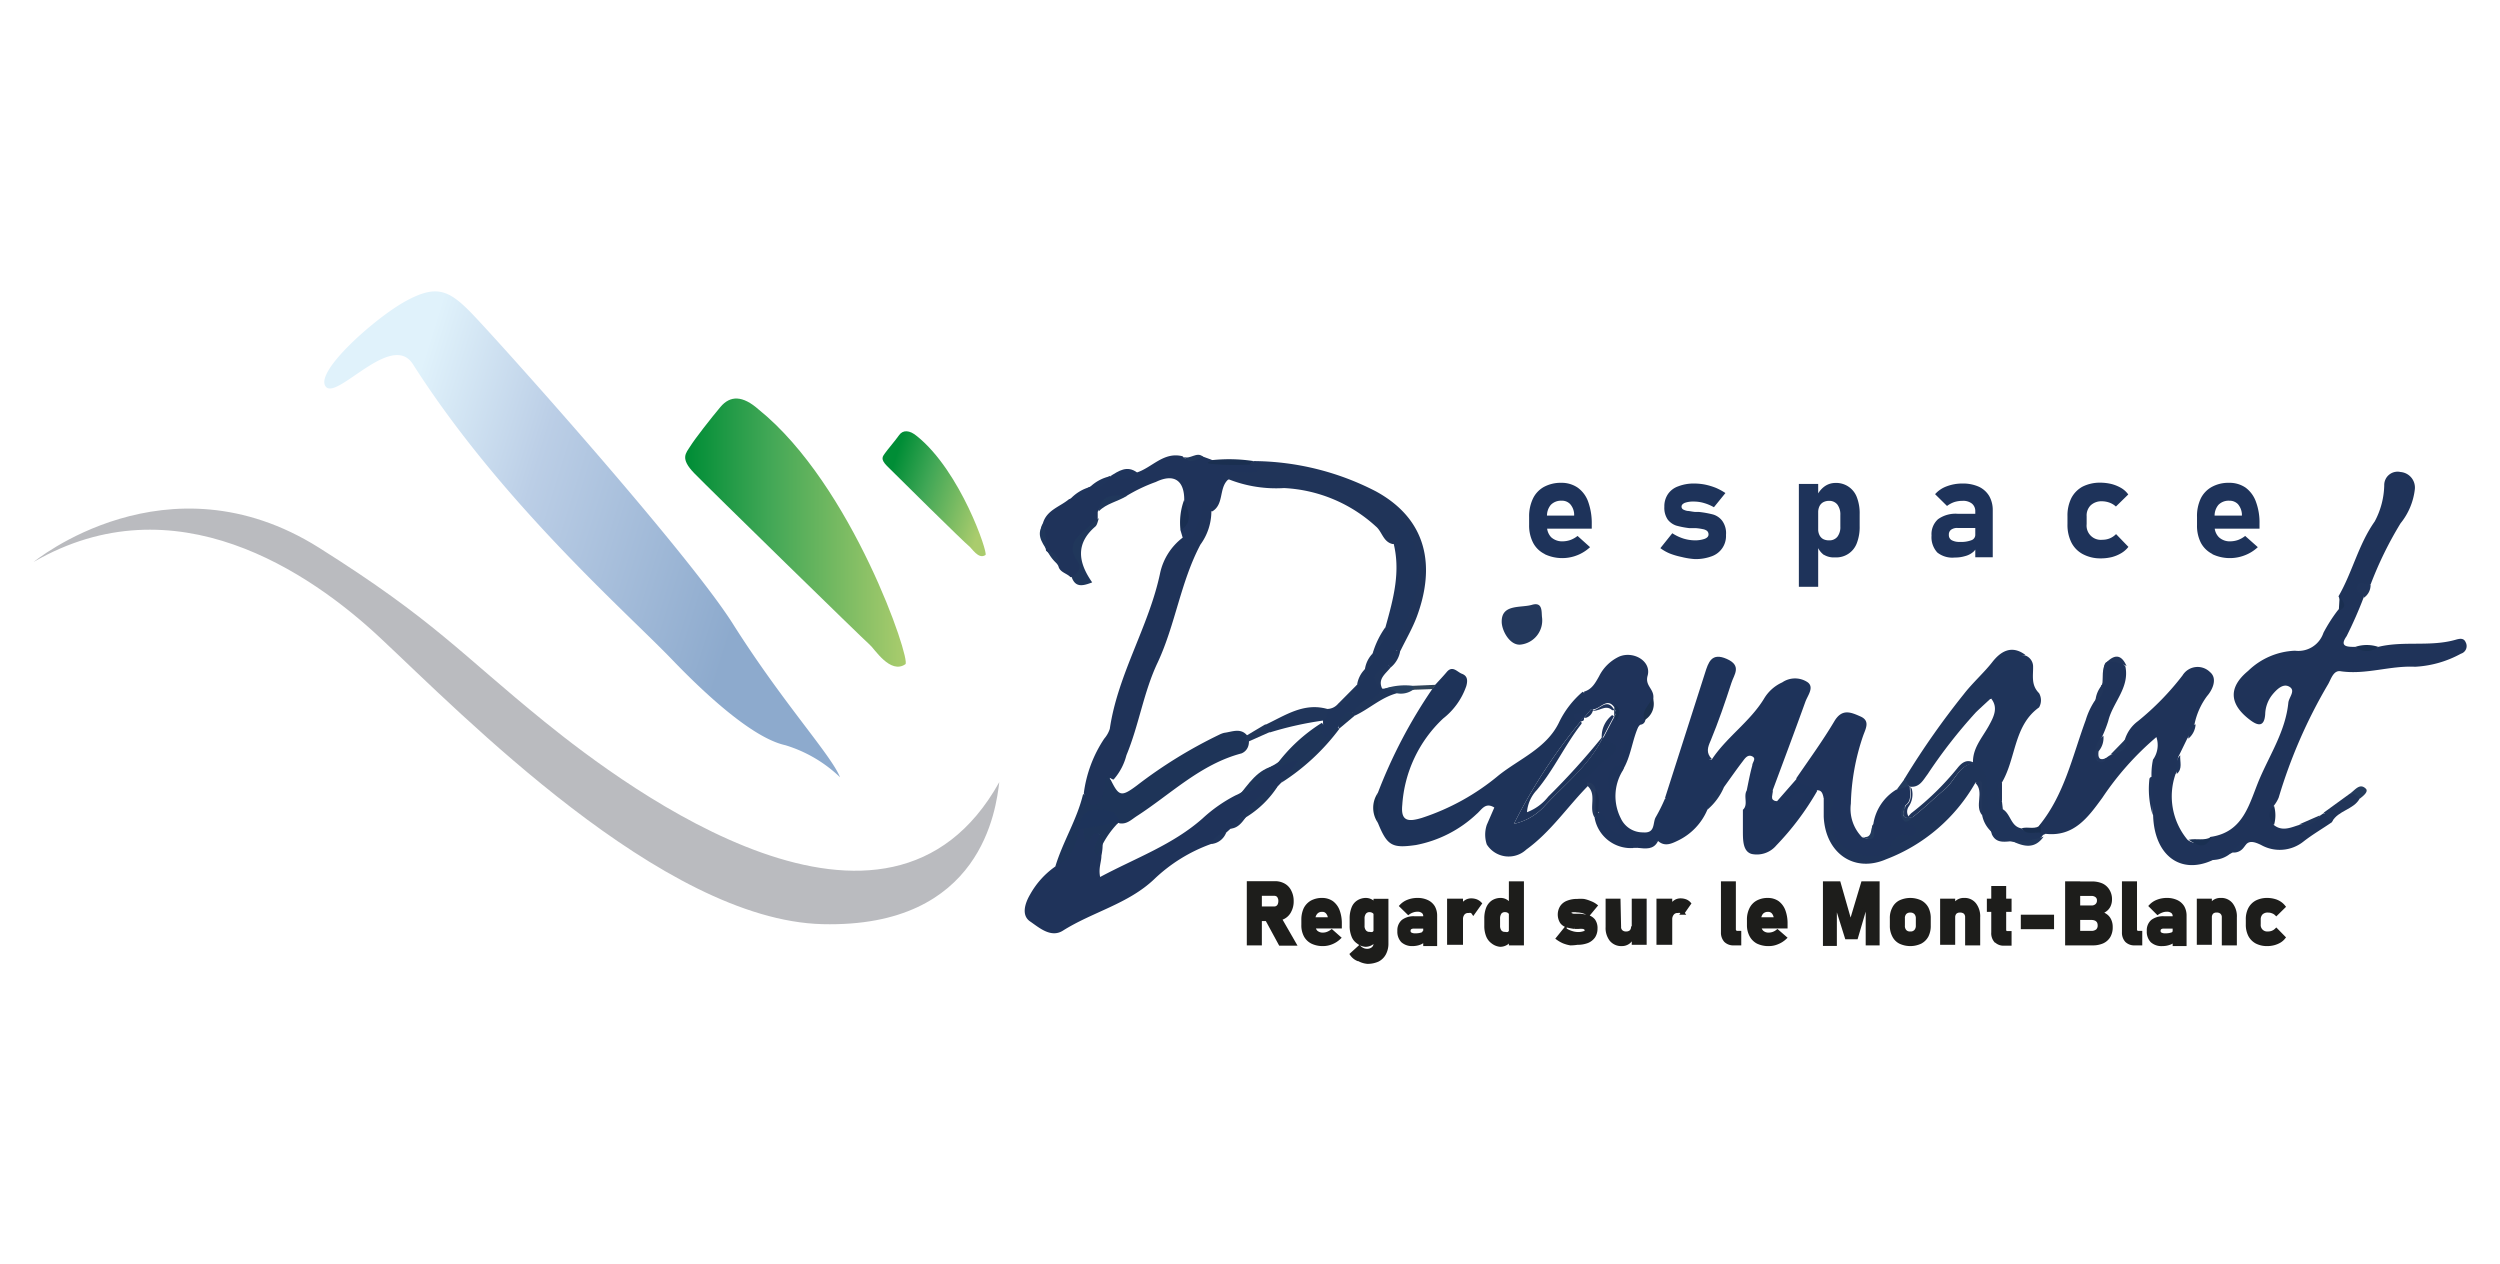 <?xml version="1.0" encoding="UTF-8"?> <svg xmlns="http://www.w3.org/2000/svg" xmlns:xlink="http://www.w3.org/1999/xlink" id="Calque_1" data-name="Calque 1" viewBox="0 0 176 89"><defs><style>.cls-1{fill:#1f3359;}.cls-2{fill:#1e3359;}.cls-3{fill:#1e335a;}.cls-4{fill:#1f335a;}.cls-5{fill:#1f345a;}.cls-6{fill:#203459;}.cls-7{fill:#1f3459;}.cls-8{fill:#1e3458;}.cls-9{fill:#23385c;}.cls-10{fill:#1f3559;}.cls-11{fill:#20375b;}.cls-12{fill:#213559;}.cls-13{fill:#20355a;}.cls-14{fill:#1a2f52;}.cls-15{fill:#1a2f50;}.cls-16{fill:#1f345b;}.cls-17{fill:#284262;}.cls-18{fill:#24385c;}.cls-19{fill:#22365b;}.cls-20{fill:#20345a;}.cls-21{fill:#20365a;}.cls-22{fill:#22385c;}.cls-23{fill:#21375b;}.cls-24{fill:#1b2f4d;}.cls-25{fill:#253c5d;}.cls-26{fill:#172f4d;}.cls-27{fill:#1a3052;}.cls-28{fill:#233a5d;}.cls-29{fill:#20355b;}.cls-30{fill:#192e4f;}.cls-31{fill:#21355a;}.cls-32{fill:#22385b;}.cls-33{fill:#192f50;}.cls-34{fill:#304459;}.cls-35{fill:#22365d;}.cls-36{fill:#1a2f51;}.cls-37{fill:#1b2f52;}.cls-38{fill:#1d335a;}.cls-39{fill:#193051;}.cls-40{fill:#22375a;}.cls-41{fill:url(#Dégradé_sans_nom_15);}.cls-42{fill:url(#Dégradé_sans_nom_12);}.cls-43{fill:url(#Dégradé_sans_nom_12-2);}.cls-44{fill:#babbbf;}.cls-45{fill:#1d1d1b;stroke:#1d1d1b;stroke-miterlimit:10;stroke-width:0.25px;}</style><linearGradient id="Dégradé_sans_nom_15" x1="27.37" y1="32.15" x2="52.89" y2="40.09" gradientUnits="userSpaceOnUse"><stop offset="0.01" stop-color="#e0f2fb"></stop><stop offset="0.38" stop-color="#bbcee6"></stop><stop offset="1" stop-color="#8daacd"></stop></linearGradient><linearGradient id="Dégradé_sans_nom_12" x1="48.23" y1="37.51" x2="63.76" y2="37.51" gradientUnits="userSpaceOnUse"><stop offset="0.01" stop-color="#008d36"></stop><stop offset="0.38" stop-color="#41a756"></stop><stop offset="1" stop-color="#aacc6d"></stop></linearGradient><linearGradient id="Dégradé_sans_nom_12-2" x1="62.56" y1="33.48" x2="69.45" y2="35.72" xlink:href="#Dégradé_sans_nom_12"></linearGradient></defs><polygon class="cls-1" points="157.1 60.02 157.09 60.02 157.08 60.03 157.1 60.02"></polygon><path class="cls-1" d="M148,48.23h0Z"></path><path class="cls-1" d="M173.58,45.21c-.14-.33-.46-.24-.71-.17-1.78.51-3.65.06-5.44.5a2.37,2.37,0,0,1-1.62,0c-.55,0-1.14,0-.61-.75a29.48,29.48,0,0,0,1.19-2.7.94.94,0,0,1,.5-.94A25.86,25.86,0,0,1,169,36.84a4.64,4.64,0,0,0,1-2.36,1.1,1.1,0,0,0-1-1.25.94.94,0,0,0-1.15.93,5.61,5.61,0,0,1-.67,2.55c-1.15,1.63-1.57,3.58-2.55,5.27.18.35.27.69-.06,1a11.15,11.15,0,0,0-1,1.57,1.86,1.86,0,0,1-2,1.26,5,5,0,0,0-3.3,1.42c-1.41,1.16-1.34,2.35.14,3.46.58.44,1,.47,1.06-.41a2.3,2.3,0,0,1,.5-1.37c.29-.35.71-.78,1.13-.6.58.26.05.75,0,1.15-.19,1.95-1.25,3.58-2,5.31s-1.09,3.81-3.49,4.15a1.15,1.15,0,0,1-1.61.2,4.77,4.77,0,0,1-.84-4.63c.31-.4,0-.92.25-1.32l.57-1.17c.22-.31.19-.75.51-1a5,5,0,0,1,.89-2c.37-.42.76-1.23.2-1.69a1.24,1.24,0,0,0-1.93.24,19.13,19.13,0,0,1-3.14,3.22,2.54,2.54,0,0,0-.92,1.3,2.06,2.06,0,0,1-1.1,1.13l-.28.2c-.59.43-.65,0-.65-.43a3.55,3.55,0,0,1,.44-1.13,8.92,8.92,0,0,0,.42-1.08c.31-1.3,1.51-2.33,1.21-3.83a1,1,0,0,0-1.39-.28h0c-.36.49.15,1.15-.32,1.61a2.44,2.44,0,0,1-.48,1.12,5.19,5.19,0,0,0-.61,1.33c-.93,2.52-1.49,5.21-3.24,7.37a.54.54,0,0,0,0,.62.35.35,0,0,0,.41,0c2,.23,3-1.16,4-2.53a20.63,20.63,0,0,1,3.81-4.28,1.76,1.76,0,0,1-.24,1.59,5.18,5.18,0,0,0-.09,1.47,12.77,12.77,0,0,0,.1,2.47c.09,2.77,1.89,4.16,4.13,3.16a7.49,7.49,0,0,1,1.39-.52c.27-.27.74-.23,1-.58s.69-.18,1.07,0a2.68,2.68,0,0,0,3-.24c.64-.5,1.35-.91,2-1.36.18-.55-.29-.51-.59-.63l-.29.2c-.37.46-.93.48-1.44.63s-1.17.49-1.77,0a1.43,1.43,0,0,1,0-1.36,2.39,2.39,0,0,0,.34-.57,35.85,35.85,0,0,1,3.49-8c.21-.38.38-1,.9-.89,1.77.25,3.46-.41,5.21-.32a7.51,7.51,0,0,0,3.23-.92A.56.56,0,0,0,173.58,45.21Z"></path><path class="cls-2" d="M114,52.52c-.17-.52-.67-.6-1.17-.59l-.06.12c-1,1.94-2.69,3.22-4.1,4.77A4.11,4.11,0,0,1,106.58,58a38.81,38.81,0,0,1,4.72-7.24.2.2,0,0,1,.21-.22l.51-.61a.33.33,0,0,0,.14,0s0-.07,0-.1a1.66,1.66,0,0,0-.74-1.13,6.58,6.58,0,0,0-1.68,2.19c-.88,1.79-2.77,2.53-4.23,3.69a16.33,16.33,0,0,1-5.41,3c-.93.28-1.5.27-1.38-.91a9.17,9.17,0,0,1,2.88-6.09,4.93,4.93,0,0,0,1.63-2.29c.14-.51,0-.74-.32-.86s-.65-.61-1.06-.12c-.26.31-.54.6-.81.9l-.21.3A35.31,35.31,0,0,0,97,55.82a5,5,0,0,0,0,2.1c.66,1.63,1,1.81,2.68,1.57a8.57,8.57,0,0,0,4.28-2.19c.35-.29.6-.85,1.24-.45l-.53,1.22a2.17,2.17,0,0,0,0,1.38,1.82,1.82,0,0,0,2.78.36c1.73-1.25,2.88-3,4.37-4.51a.57.57,0,0,0,.18-.28c.51-.44,1-.94,1.44-1.42C113.66,53.29,114.17,53,114,52.52Z"></path><path class="cls-2" d="M111.51,50.54a.2.2,0,0,0-.21.22A38.81,38.81,0,0,0,106.58,58a4.11,4.11,0,0,0,2.09-1.18c1.41-1.55,3.13-2.83,4.1-4.77l.06-.12h-.07A51,51,0,0,1,109,56.08a3.46,3.46,0,0,1-1.5,1.1,2.56,2.56,0,0,1,.69-1.56c1.21-1.45,2-3.2,3.16-4.68-.07-.27,0-.41.31-.41a.72.72,0,0,0,.5-.61.33.33,0,0,1-.14,0Z"></path><path class="cls-3" d="M126.5,54.81l-1.4,1.6c-.68,0-.33-.47-.3-.78.77-2.07,1.55-4.15,2.3-6.23.16-.44.63-1,.17-1.36a1.59,1.59,0,0,0-1.8,0,2.85,2.85,0,0,0-1.29,1.16c-1,1.63-2.63,2.69-3.67,4.27-1,0-1.34.47-1.24,1.48s.31,1.86-.51,2.53c0-1.06-1-.91-1.54-1.27a12.28,12.28,0,0,1-.65,1.31c-.24.39,0,1.16-.9,1.08a1.7,1.7,0,0,1-1.57-1,3.42,3.42,0,0,1,.11-3.3.59.59,0,0,0,.06-.56c-.78-.22-1.52.07-1.43.83.12,1-.23,2,.19,2.77a.81.81,0,0,1,.3.37,1.48,1.48,0,0,1-.3-.37.78.78,0,0,0-.37-.15.61.61,0,0,0-.33.19,1.07,1.07,0,0,1-.07.19A2.59,2.59,0,0,0,115,59.7c.26-.35.59-.28.92-.14s.55-.2.8-.36c.45.4.89.23,1.36,0A4.24,4.24,0,0,0,120.2,57a5.89,5.89,0,0,1,1.17-1.59c.44-.61.87-1.23,1.33-1.83.15-.2.35-.49.66-.33s0,.41,0,.64c-.16.58-.27,1.17-.39,1.76-.25.42.13,1-.27,1.36,0,.49,0,1,0,1.48,0,.66,0,1.46.62,1.63a1.79,1.79,0,0,0,1.73-.6,19.49,19.49,0,0,0,2.87-3.82C127.74,54.87,127.11,54.85,126.5,54.81Z"></path><path class="cls-3" d="M113,57.32a1.48,1.48,0,0,0,.3.37A.81.81,0,0,0,113,57.32Z"></path><path class="cls-4" d="M90.18,55.12l-.24.25a22.89,22.89,0,0,0-2.37,2.14,4.47,4.47,0,0,1-.95.84l-.3.27c-.37.25-.68.58-1.07.8a11.34,11.34,0,0,0-4,2.48c-1.82,1.73-4.33,2.3-6.41,3.61-.85.55-1.69-.21-2.32-.64s-.37-1.27,0-1.9a5.9,5.9,0,0,1,1.82-2c.78-.73,1-1.82,1.59-2.66a.5.5,0,0,1,.36-.07c1.39.09,1.45,1,1.25,2,0,.45-.22.87-.09,1.5,2.48-1.33,5.11-2.26,7.22-4.13a10.39,10.39,0,0,1,2.32-1.62c1.11-.45,1.66-1.63,2.72-2.15l.33-.21c.48-.17,1.09-.75,1.44-.25s-.47.81-.75,1.22C90.55,54.86,90.31,54.93,90.18,55.12Z"></path><path class="cls-4" d="M134.12,56.71c.49-.34.33-.85.33-1.31h0a.53.53,0,0,0-.14-.12c-.33,0-.54.24-.83.32a3.44,3.44,0,0,0-1.6,2.43c-.29.28.22,1.26-.79.91a2.85,2.85,0,0,1-.79-2.36,15.87,15.87,0,0,1,.86-4.77c.18-.51.52-1.06-.18-1.37s-1.31-.57-1.85.35c-.82,1.38-1.77,2.68-2.67,4,.25.61,1,.39,1.37.86.41-.08.48.21.55.5.44.46.2,1,.25,1.56.18,2.07,1.65,3,3.69,2.63.92-.16,1.11-1,1.86-1.22,1.2-.36,1.2-.5.29-1.45l-.12-.12C133.78,57.63,134,57.14,134.12,56.71Z"></path><path class="cls-4" d="M134.38,56.77a1.52,1.52,0,0,0,.21-1.23.71.71,0,0,0-.1-.14h0c0,.46.16,1-.33,1.31-.11.43-.34.92.27.86A.64.64,0,0,1,134.38,56.77Z"></path><path class="cls-4" d="M83.26,37.85l-.15-.51a4,4,0,0,0,.26-2.17c0-1.32-.7-1.87-2-1.24a11.38,11.38,0,0,0-2.09,1,2.17,2.17,0,0,0-2,1.1v.51a12,12,0,0,1-.89,1c-.52.51-1,1-.46,1.85.21.36.42,1.2-.57,1.24-.26-.28-.75-.33-.85-.78a3.51,3.51,0,0,0-.87-1.08h0c-.06-.64-.63-1.24-.22-1.93.27-.94,1.2-1.16,1.84-1.7a2.91,2.91,0,0,0,1.4-.85h0a2.82,2.82,0,0,0,1.42-.76h0c.64,0,1.26-.19,1.9-.25,1.11-.33,1.92-1.5,3.27-1.16.44.51.92-.12,1.37,0l.63.23c.87.43,1.81,0,2.7.23.28.13.73.07.74.47s-.41.4-.7.47c-.51.13-1.09-.09-1.57.28-.61.61-.25,1.7-1.07,2.2-1.05,0-.52,1.07-1.05,1.45C84,37.74,84,38.71,83.26,37.85Z"></path><path class="cls-1" d="M83.26,37.85c1.06.34.76-.74,1.12-1.12a1.55,1.55,0,0,0,.14-1.44c.64,0,.7.37.76.77a4,4,0,0,1-.77,2.28c-1.39,2.62-1.76,5.61-3,8.28-1,2.09-1.32,4.41-2.21,6.55a4.12,4.12,0,0,1-.86,1.66c-.08.2-.43-.33-.38.13a2.47,2.47,0,0,1-.12,1c-.16.5-.43.91-1,.88s-.51-.6-.64-1A9,9,0,0,1,77.74,52a2,2,0,0,0,.39-.69c.57-3.88,2.77-7.23,3.55-11A4.27,4.27,0,0,1,83.26,37.85Z"></path><path class="cls-5" d="M143.68,58.62c-.4-.35-1,.11-1.36-.3-.77-.13-.75-1-1.32-1.35-.49-.48-.32-1.06-.26-1.62a1.05,1.05,0,0,1,.2-.27c1-1.71.82-4,2.61-5.28a1,1,0,0,0,0-1c-.57-.57-.41-1.21-.42-1.85a.83.83,0,0,0-.6-.82c-2-.08-3.05,1.05-2.65,2.88a1.8,1.8,0,0,1,.19.21l0,0c.71-.21.59.33.58.68a3.37,3.37,0,0,1-.75,1.8,5,5,0,0,0-1,2.09l-.19,0v.06c-.1.66.91.73.78,1.29-.29,1.34.41,2.42.74,3.6.27.58.77.54,1.28.49.77.11,1.55.3,2.22-.31l.17-.24Z"></path><path class="cls-5" d="M140,51.65a3.37,3.37,0,0,0,.75-1.8c0-.35.13-.89-.58-.68l0,0c.53.65.19,1.3-.17,1.95-.46.83-1.15,1.57-1.1,2.61l.19,0A5,5,0,0,1,140,51.65Z"></path><path class="cls-4" d="M116,47.54c.25-1-1-1.73-2-1.32a3,3,0,0,0-1.42,1.38c-.26.46-.5.93-1.06,1.09,0,.52.41.82.59,1.24h0c.54.06,1.06-1,1.62,0l0,0c.12,0,.12.07.09.16a.26.26,0,0,1,0,.21s0,0,0,.05-.09.13-.15.08c-.29.54-.57,1.08-.85,1.62h0c1,.31,1.45.63.24,1.42-.56.37-.91,1.05-1.59,1.36-.14.06.15.22.31.26a.94.94,0,0,1,.51.71c.15.48-.14,1.05.32,1.46.76.22.4,1.55,1.64,1.5a12.82,12.82,0,0,1-1-3.64c-.07-1.2.51-1.08,1-1.41.56-.83.36-2,1.23-2.69a.38.38,0,0,0,.35-.32c.11-.57.56-1,.57-1.62S115.78,48.26,116,47.54Z"></path><path class="cls-4" d="M113.45,50.38a1.91,1.91,0,0,0-.68,1.67c.28-.54.56-1.08.85-1.62C113.56,50.38,113.49,50.31,113.45,50.38Z"></path><path class="cls-4" d="M113.72,50.3a.26.26,0,0,0,0-.21A.88.88,0,0,0,113.72,50.3Z"></path><path class="cls-4" d="M113.5,50l.16,0,0,0c-.56-1-1.08.08-1.62,0C112.51,50.19,113,49.53,113.5,50Z"></path><path class="cls-3" d="M120.51,53.43c-1.19.35-1.07,1.5-.88,2.17.39,1.34-.7,1.76-1.21,2.63.21-.79.38-1.49-.79-1.41-.12,0-.27-.42-.41-.65q1.41-4.38,2.81-8.78c.24-.76.46-1.48,1.54-1s.5,1.11.32,1.69c-.44,1.36-.91,2.73-1.46,4.06C120.22,52.61,120.09,53,120.51,53.43Z"></path><path class="cls-6" d="M86.09,33.57c.71-.71,1.63-.09,2.46-.4L88,32.7a.53.53,0,0,1,.27-.24,19,19,0,0,1,8.59,2.13c3.67,2,4.18,5.32,2.89,8.81-.31.83-.76,1.6-1.15,2.4a.24.24,0,0,1-.33-.06,1.06,1.06,0,0,1,0-1.16c.76-1.14.8-2.5,1.21-3.74s-.4-2.27-.68-3.54c-.18.49-.24,1-.76,1-.67-.15-.74-.88-1.18-1.24a10.33,10.33,0,0,0-6.46-2.7A9.1,9.1,0,0,1,86.09,33.57Z"></path><path class="cls-7" d="M136.9,55.58c-.75.63-1.46,1.33-2.24,1.94a1.32,1.32,0,0,1-.39.06.94.94,0,0,0-.14.26c.17.34.94.15.73.78-.15.43-.52.18-.82.13s-.69.3-.83.57c-.53,1.06-1.41,1.07-2.34.81-1.5-.42-2-1.53-2-3,0-.29.62-1.14-.48-1,0,.45,0,.9,0,1.36.11,2.53,2.1,4,4.4,3a12.22,12.22,0,0,0,6.28-5.39c.47-.15.35.23.37.44a9.37,9.37,0,0,0,.1,1.83,2.12,2.12,0,0,0,.82,1.32c.16-.74-.33-1.37-.42-2-.13-1.08.27-2.23-.91-3C137.9,53.83,137.62,55,136.9,55.58Z"></path><path class="cls-7" d="M137.79,54.09a19.77,19.77,0,0,1-3.24,3.16,2.22,2.22,0,0,0-.28.33,1.32,1.32,0,0,0,.39-.06c.78-.61,1.49-1.31,2.24-1.94s1-1.75,2.14-1.84h0C138.49,53.39,138.11,53.68,137.79,54.09Z"></path><path class="cls-8" d="M76.25,55.9c.36.15.18.86.77.77s.56-.62.69-1,0-.79.21-1,.17.17.28.24c.57,1.15.73,1.22,1.86.37a32.8,32.8,0,0,1,5.76-3.55,1.66,1.66,0,0,1,.37-.14c.57-.07,1.19-.39,1.66.25a1,1,0,0,1,.05.6.82.82,0,0,1-.5.6c-2.89.76-5,2.89-7.38,4.42-.37.24-.7.59-1.21.5-1.57-.86-1.79-.82-2.84.41-.32,1.53-.71,2.15-1.68,2.65C74.82,59.25,75.83,57.69,76.25,55.9Z"></path><path class="cls-7" d="M135.7,54.51a35.69,35.69,0,0,1,3.4-4.36c.35-.34.71-.66,1.07-1h0c-.31-1.83.13-2.38,2.41-3.05-1-.74-1.77-.2-2.33.52s-1.39,1.46-2,2.25a56.27,56.27,0,0,0-4.14,5.9c-.19.31.07.41.26.55l.07.06C135.13,55.47,135.38,54.93,135.7,54.51Z"></path><path class="cls-9" d="M108.56,43.47a1.71,1.71,0,0,1-1.51,1.91c-.76.08-1.34-1-1.33-1.63,0-1.24,1.35-.94,2.13-1.17S108.51,43.1,108.56,43.47Z"></path><path class="cls-10" d="M90.18,55.12l1.22-1.55c-.62-.1-1,.54-1.57.31a11.66,11.66,0,0,1,3.24-3c.25.5.7.29,1.09.3l.13.13A15.46,15.46,0,0,1,90.18,55.12Z"></path><path class="cls-11" d="M75.44,40.61c.42-.2.72-.65.48-1-1.09-1.49.31-2,1-2.82a2,2,0,0,1,.44-.3c-.08.2-.11.46-.25.58-1.4,1.2-1.21,2.52-.22,3.93C76.22,41.26,75.7,41.38,75.44,40.61Z"></path><path class="cls-12" d="M164.18,57.84l-.59-.63,1.86-1.35c.36-.12.68-.17.66.38C165.68,57,164.61,57.06,164.18,57.84Z"></path><path class="cls-13" d="M97.32,48.48l.07,0,.06,0c.35,0,.82-.39.91.32-1.13.29-2,1.14-3,1.59a.45.45,0,0,1-.14-.33c.29-1,1.28-1,1.93-1.56Z"></path><path class="cls-10" d="M87.43,57.53c.71-.87,1.29-1.89,2.51-2.16a7,7,0,0,1-2.23,2.17C87.62,57.65,87.52,57.64,87.43,57.53Z"></path><path class="cls-3" d="M114.19,53.71A3.08,3.08,0,0,1,115.42,51c-.52,1-.57,2.26-1.21,3.26Z"></path><path class="cls-14" d="M83.37,35.17c.26.76.68,1.55-.26,2.17A4.59,4.59,0,0,1,83.37,35.17Z"></path><path class="cls-15" d="M88.25,32.46,88,32.7a17.54,17.54,0,0,1-2.81-.05c-.41-.06.08-.17.16-.26A11.41,11.41,0,0,1,88.25,32.46Z"></path><path class="cls-16" d="M80.06,33.27c-.59.39-1.19.71-1.9.25C78.76,33.16,79.34,32.73,80.06,33.27Z"></path><path class="cls-11" d="M77.35,36c.15-1.26,1.07-1.14,2-1.1C78.68,35.32,77.89,35.44,77.35,36Z"></path><path class="cls-17" d="M98.36,48.81c-.22-.34-.6-.23-.91-.32a4.54,4.54,0,0,1,2-.21c.09,0,.13.11.11.18s0,.1-.08.1A1.48,1.48,0,0,1,98.36,48.81Z"></path><path class="cls-18" d="M111.73,55.09v.21c.74.62.08,1.56.53,2.25l.09-.08a4.41,4.41,0,0,0,0-1.81C112.28,55.31,112.12,55.08,111.73,55.09Z"></path><path class="cls-13" d="M97.89,47c-.35.45-.93.8-.57,1.51l-.1.07c-1-.63-.89-1.14.35-1.81A.37.37,0,0,1,97.89,47Z"></path><path class="cls-19" d="M139.08,55.13c.64.65-.11,1.6.47,2.27,0-.71,0-1.43,0-2.13C139.55,55,139.36,54.76,139.08,55.13Z"></path><path class="cls-20" d="M166.39,42.1c0-.34-.67-.41-.45-.85s.63,0,.95-.09A1.09,1.09,0,0,1,166.39,42.1Z"></path><path class="cls-21" d="M120.2,57a1.86,1.86,0,0,1,1.17-1.59A4.27,4.27,0,0,1,120.2,57Z"></path><path class="cls-5" d="M151.55,54.7c0,.89,0,1.79,0,2.68a6.29,6.29,0,0,1-.23-2.55A.18.18,0,0,1,151.55,54.7Z"></path><path class="cls-22" d="M141.65,59.21a6.19,6.19,0,0,0,2.22-.31C143.24,59.8,142.46,59.6,141.65,59.21Z"></path><path class="cls-16" d="M76.75,34.28a1.15,1.15,0,0,1-1.4.85A3,3,0,0,1,76.75,34.28Z"></path><path class="cls-10" d="M95.35,50.17v.23l-1.06.89-.05-.06C94,50.27,94.31,49.82,95.35,50.17Z"></path><path class="cls-23" d="M149.67,52c.12.84-.42,1-1.1,1.13Z"></path><path class="cls-7" d="M140.94,56.44c-.32-.41.06-.95-.26-1.36-.43.72-.55,1.39.32,1.89Z"></path><path class="cls-11" d="M73.51,36.83c.07.64.14,1.29.22,1.93C73.32,38.15,72.9,37.55,73.51,36.83Z"></path><path class="cls-24" d="M115.77,50.7c-.25-.69.39-1.07.57-1.62A1.33,1.33,0,0,1,115.77,50.7Z"></path><path class="cls-25" d="M166.11,56.24a.76.76,0,0,0-.66-.38c.34-.23.67-.76,1.1-.34C166.77,55.73,166.36,56.05,166.11,56.24Z"></path><path class="cls-26" d="M97,55.82c0,.7,0,1.4,0,2.1A1.85,1.85,0,0,1,97,55.82Z"></path><path class="cls-16" d="M78.15,33.53a1.21,1.21,0,0,1-1.42.76A2.94,2.94,0,0,1,78.15,33.53Z"></path><path class="cls-27" d="M155.69,58.92c-.43.91-1,.61-1.61.2C154.61,59,155.18,59.22,155.69,58.92Z"></path><path class="cls-5" d="M155.7,60.54a1.46,1.46,0,0,1,1.4-.52A2,2,0,0,1,155.7,60.54Z"></path><path class="cls-12" d="M163.3,57.41c-.28.67-.85.67-1.44.63Z"></path><path class="cls-28" d="M131.92,58c-.11.44.42,1.44-.79.91C131.88,59.06,131.63,58.3,131.92,58Z"></path><path class="cls-29" d="M87.43,57.53h.28c-.28.38-.56.77-1.09.81A1.7,1.7,0,0,1,87.43,57.53Z"></path><path class="cls-5" d="M154.06,52c0-.4-.16-.93.51-1A1.42,1.42,0,0,1,154.06,52Z"></path><path class="cls-30" d="M143.68,58.62c-.46-.07-1,.21-1.36-.3.43-.17,1,.15,1.35-.28C143.67,58.24,143.68,58.43,143.68,58.62Z"></path><path class="cls-31" d="M148.32,46.61c-.1.55.28,1.18-.33,1.62C148.09,47.69,147.91,47.09,148.32,46.61Z"></path><path class="cls-32" d="M84.7,32.16c-.46.19-.93.55-1.37,0C83.78,32.38,84.26,31.75,84.7,32.16Z"></path><path class="cls-29" d="M85.25,59.42a1.33,1.33,0,0,1,1.07-.8A1.24,1.24,0,0,1,85.25,59.42Z"></path><path class="cls-31" d="M149.71,46.89a2.48,2.48,0,0,0-1.39-.28C148.94,46,149.38,46.14,149.71,46.89Z"></path><path class="cls-13" d="M98.36,45.79h.22A1.89,1.89,0,0,1,97.89,47l-.1-.1C97.56,46.29,97.67,45.89,98.36,45.79Z"></path><path class="cls-33" d="M167.43,45.54a1.27,1.27,0,0,1-1.62,0A2.57,2.57,0,0,1,167.43,45.54Z"></path><path class="cls-16" d="M125.1,56.41l-.33.37c-.39-.39-.26-.77,0-1.15C124.89,55.89,124.49,56.34,125.1,56.41Z"></path><path class="cls-34" d="M99.48,48.56l0-.28,1.6-.07-.21.3Z"></path><path class="cls-3" d="M115.83,59.43l.9-.23c-.31.65-.89.54-1.44.49C115.28,59.21,115.53,59.28,115.83,59.43Z"></path><path class="cls-11" d="M73.72,38.75a1.07,1.07,0,0,1,.87,1.08A2.85,2.85,0,0,1,73.72,38.75Z"></path><path class="cls-4" d="M115.83,59.43a.62.62,0,0,0-.54.26H115c0-.25-.09-.58.24-.68S115.7,59.21,115.83,59.43Z"></path><path class="cls-5" d="M153.24,54.49c.06-.44-.17-.94.25-1.32C153.45,53.62,153.68,54.12,153.24,54.49Z"></path><path class="cls-35" d="M148.29,53.36c-.08.22-.23.37-.48.29-.4-.12-.28-.47-.3-.76.07-.13.15-.12.23,0C147.68,53.34,147.79,53.59,148.29,53.36Z"></path><path class="cls-31" d="M147.74,52.89h-.23a1.36,1.36,0,0,1,.57-1.09A1.45,1.45,0,0,1,147.74,52.89Z"></path><path class="cls-36" d="M164.71,42c.24.35.62.7-.06,1Z"></path><path class="cls-14" d="M160.09,58.08a.9.9,0,0,1,0-1.36A2.42,2.42,0,0,1,160.09,58.08Z"></path><path class="cls-20" d="M140.68,55.08c.06.46-.18,1,.26,1.36V55.08Z"></path><path class="cls-5" d="M157.08,60a1.27,1.27,0,0,1,1-.59A.85.85,0,0,1,157.08,60Z"></path><path class="cls-31" d="M148,48.21a.89.89,0,0,1-.48,1.13A1.92,1.92,0,0,1,148,48.21Z"></path><path class="cls-28" d="M134.12,54.79l-.6.81.86-.26Z"></path><path class="cls-4" d="M111.51,50.54c-.13-.25-.32-.4-.61-.28a.22.22,0,0,0-.1.2c0,.28.31.24.5.3A.2.2,0,0,1,111.51,50.54Z"></path><path class="cls-4" d="M111.51,50.54a.2.2,0,0,0-.21.22h0C111.47,50.78,111.53,50.71,111.51,50.54Z"></path><path class="cls-3" d="M117.91,58.47c0,.32-.18.4-.43.4-.41,0-.55-.24-.53-.61s.14-.6.44-.59C117.89,57.68,117.71,58.22,117.91,58.47Z"></path><path class="cls-4" d="M127.16,55.81c-.49.43-.45,1-1.07.94-.09,0-.25-.2-.23-.25C126.06,56.08,126.39,55.84,127.16,55.81Z"></path><path class="cls-37" d="M112.32,55.66l0,1.81.21-.21C112.46,56.73,112.76,56.14,112.32,55.66Z"></path><path class="cls-38" d="M76,58.35c0-.71.26-1.28,1-1.32s1.53-.11,1.83.84l0,0a3.61,3.61,0,0,1-2.53.46Z"></path><path class="cls-8" d="M76.24,58.35l2.53-.47a6.42,6.42,0,0,0-1.5,2.37c-.55-.54.09-1,.11-1.53-.66-.24-.47.59-.95.61Z"></path><path class="cls-10" d="M87.14,56.12c.75-.91,1.39-2,2.68-2.23C89,54.73,88.37,55.78,87.14,56.12Z"></path><path class="cls-28" d="M134.12,56.71a.69.69,0,0,0,0,1.13.59.59,0,0,0,.53-.32h0C133.72,57.76,134,57.19,134.12,56.71Z"></path><path class="cls-28" d="M134.12,56.71c-.13.48-.4,1,.54.81h0C133.8,57.71,134.19,57.06,134.12,56.71Z"></path><path class="cls-39" d="M113.72,49.65l-.08.26a.31.31,0,0,1,0,.5c.07.09.1.46.22.22S114.17,49.91,113.72,49.65Z"></path><path class="cls-39" d="M113.64,49.91h0v.5A.31.31,0,0,0,113.64,49.91Z"></path><path class="cls-5" d="M93.44,49.91a1,1,0,0,0,.73-.33,2.29,2.29,0,0,0,1.38-1.39v0c.36-.29.4-.73.56-1.11v0A2.36,2.36,0,0,0,96.64,46v0a7.44,7.44,0,0,0,.9-1.86c.56-2,1.09-3.93.54-6,.59-.3.27-1,.64-1.45,1.84,2.59,1.18,5.15,0,7.68a2.81,2.81,0,0,0-.37,1.39,1.72,1.72,0,0,0-.57,1.08c-.8.35-1.48.74-.57,1.68-.27.94-1.58.68-1.87,1.62-.79-.09-1,.46-1.11,1.06-.12.05-.25.08-.37.14s-.26.69-.65.5,0-.62-.07-.93c0-.07,0-.14,0-.21A.89.89,0,0,1,93.44,49.91Z"></path><path class="cls-40" d="M87.71,51.81,89.07,51a.71.71,0,0,1,.34.53l-1.71.76Z"></path><path class="cls-13" d="M89.41,51.56a.57.57,0,0,1-.34-.53c1.39-.65,2.7-1.59,4.37-1.12,0,.31,0,.64-.31.82A23.54,23.54,0,0,0,89.41,51.56Z"></path><path class="cls-13" d="M95.55,48.19a1.33,1.33,0,0,1-1.38,1.39Z"></path><path class="cls-13" d="M97.53,44.16a2.13,2.13,0,0,1-.9,1.86A6.16,6.16,0,0,1,97.53,44.16Z"></path><path class="cls-13" d="M96.64,46a1,1,0,0,1-.55,1.12A2,2,0,0,1,96.64,46Z"></path><path class="cls-13" d="M96.1,47.1a1,1,0,0,1-.56,1.11A1.94,1.94,0,0,1,96.1,47.1Z"></path><path class="cls-3" d="M108.74,39a1.82,1.82,0,0,1-.81-.79,2.65,2.65,0,0,1-.28-1.25V36.4a2.9,2.9,0,0,1,.27-1.3,1.85,1.85,0,0,1,.77-.82,2.49,2.49,0,0,1,1.23-.29,2,2,0,0,1,1.15.34,2.07,2.07,0,0,1,.74,1,4.46,4.46,0,0,1,.25,1.55v.34h-3.52v-.92h2.28l0-.12a1.15,1.15,0,0,0-.28-.69.78.78,0,0,0-.6-.24,1,1,0,0,0-.76.29,1.18,1.18,0,0,0-.27.83V37a1.11,1.11,0,0,0,.29.82,1.15,1.15,0,0,0,.83.29,1.71,1.71,0,0,0,.54-.1,1.83,1.83,0,0,0,.49-.28l.88.79a2.88,2.88,0,0,1-3.18.5Z"></path><path class="cls-3" d="M118.38,39.21a5.21,5.21,0,0,1-.82-.24,3.08,3.08,0,0,1-.67-.38l.84-1.05a3.21,3.21,0,0,0,.77.37,2.83,2.83,0,0,0,.78.13,2.06,2.06,0,0,0,.74-.11c.17-.07.26-.17.26-.3a.33.33,0,0,0-.11-.26.68.68,0,0,0-.3-.12,3.5,3.5,0,0,0-.5-.07l-.18,0-.18,0h-.09A6,6,0,0,1,118,37a1.29,1.29,0,0,1-.59-.42,1.46,1.46,0,0,1-.24-.9,1.53,1.53,0,0,1,.25-.89,1.45,1.45,0,0,1,.72-.55,3,3,0,0,1,1.14-.2,4.13,4.13,0,0,1,.78.08,4.66,4.66,0,0,1,.75.23,4.22,4.22,0,0,1,.66.36l-.81,1a3.15,3.15,0,0,0-.71-.3,2.52,2.52,0,0,0-.7-.1,1.78,1.78,0,0,0-.64.09c-.15.07-.23.15-.23.27a.23.23,0,0,0,.12.2,1.05,1.05,0,0,0,.3.1c.13,0,.3.05.53.07h.27a7,7,0,0,1,1,.18,1.26,1.26,0,0,1,.64.44,1.48,1.48,0,0,1,.27,1,1.51,1.51,0,0,1-1,1.5,3.26,3.26,0,0,1-1.19.2A5.29,5.29,0,0,1,118.38,39.21Z"></path><path class="cls-3" d="M126.64,34.07H128v7.24h-1.36Zm1.77,5a1.34,1.34,0,0,1-.48-.65l.07-1.18a.91.91,0,0,0,.09.43.64.64,0,0,0,.26.28.86.86,0,0,0,.41.09.71.71,0,0,0,.59-.25,1.1,1.1,0,0,0,.21-.72v-.81a1.16,1.16,0,0,0-.21-.74.72.72,0,0,0-.59-.26.86.86,0,0,0-.41.1.64.64,0,0,0-.26.28,1,1,0,0,0-.09.45l-.11-1.14a1.71,1.71,0,0,1,.55-.7,1.3,1.3,0,0,1,.75-.25,1.55,1.55,0,0,1,1.53,1,3.13,3.13,0,0,1,.2,1.21v.82a3.16,3.16,0,0,1-.2,1.21,1.54,1.54,0,0,1-1.53,1A1.35,1.35,0,0,1,128.41,39.06Z"></path><path class="cls-3" d="M136.39,38.9a1.59,1.59,0,0,1-.41-1.2,1.41,1.41,0,0,1,.46-1.15,2.11,2.11,0,0,1,1.37-.38h1.29l.07,1h-1.35a.72.72,0,0,0-.46.12.42.42,0,0,0-.16.37.4.4,0,0,0,.2.37,1.12,1.12,0,0,0,.58.12,2,2,0,0,0,.81-.12.4.4,0,0,0,.27-.39l.1.75a.67.67,0,0,1-.25.47,1.4,1.4,0,0,1-.57.29,2.41,2.41,0,0,1-.72.1A1.71,1.71,0,0,1,136.39,38.9ZM139.06,36a.68.68,0,0,0-.24-.55,1,1,0,0,0-.67-.19,1.9,1.9,0,0,0-.58.09,1.86,1.86,0,0,0-.5.27l-.84-.83a2,2,0,0,1,.81-.55,3.1,3.1,0,0,1,1.12-.2,2.73,2.73,0,0,1,1.16.23,1.68,1.68,0,0,1,.72.65,2,2,0,0,1,.25,1v3.31h-1.23Z"></path><path class="cls-3" d="M146.61,39a1.9,1.9,0,0,1-.79-.82,2.78,2.78,0,0,1-.27-1.28v-.56a2.77,2.77,0,0,1,.27-1.27,1.93,1.93,0,0,1,.79-.81,2.72,2.72,0,0,1,1.26-.28,3.44,3.44,0,0,1,.8.1,2.7,2.7,0,0,1,.67.28,1.63,1.63,0,0,1,.49.45l-.87.85a1.34,1.34,0,0,0-.44-.27,1.61,1.61,0,0,0-.53-.1,1.11,1.11,0,0,0-.8.28,1,1,0,0,0-.29.77v.56A1,1,0,0,0,148,38a1.39,1.39,0,0,0,.53-.1,1.32,1.32,0,0,0,.44-.3l.87.9a1.78,1.78,0,0,1-.5.44,2.55,2.55,0,0,1-.67.28,3.29,3.29,0,0,1-.79.09A2.61,2.61,0,0,1,146.61,39Z"></path><path class="cls-3" d="M155.75,39a1.87,1.87,0,0,1-.81-.79,2.65,2.65,0,0,1-.27-1.25V36.4a2.9,2.9,0,0,1,.26-1.3,1.88,1.88,0,0,1,.78-.82,2.42,2.42,0,0,1,1.22-.29,2,2,0,0,1,1.16.34,2.12,2.12,0,0,1,.73,1,4.23,4.23,0,0,1,.25,1.55v.34h-3.52v-.92h2.28v-.12a1.22,1.22,0,0,0-.28-.69.82.82,0,0,0-.61-.24,1,1,0,0,0-.76.29,1.18,1.18,0,0,0-.27.83V37a1.07,1.07,0,0,0,.3.82,1.12,1.12,0,0,0,.82.29,1.71,1.71,0,0,0,.54-.1,1.83,1.83,0,0,0,.49-.28l.89.79a2.79,2.79,0,0,1-.91.57,2.89,2.89,0,0,1-2.28-.07Z"></path><path class="cls-41" d="M22.92,27.2c-.76-1.06,3.52-4.84,5.64-6s3-.8,4.52.73S48.31,38.73,51.59,43.91c3.53,5.59,6.91,9.22,7.55,10.81a9.57,9.57,0,0,0-3.86-2.26c-2.31-.51-5.69-3.65-8-6.06C44,43,35.24,35.32,29.07,25.64,27.57,23.28,23.67,28.26,22.92,27.2Z"></path><path class="cls-42" d="M63.74,46.76c.41-.29-3.75-12.63-10.33-17.93-1.13-1-2-1-2.69-.18s-1.81,2.26-2.12,2.76-.75.85.28,1.91,12,11.78,12.34,12.06S62.67,47.5,63.74,46.76Z"></path><path class="cls-43" d="M69.38,39.07c.19-.13-1.75-5.89-4.82-8.36-.53-.45-1-.45-1.26-.08s-.84,1.05-1,1.28-.34.4.14.89S68,38.3,68.2,38.43,68.88,39.42,69.38,39.07Z"></path><path class="cls-44" d="M2.37,39.56s9.38-7.74,20.09-1c8.16,5.14,9.95,7.45,15.89,12.26s24.15,18.34,32,4.24c-.23,1.84-1.18,10.28-12.45,10S32.5,50.26,26.75,44.89C21.82,40.28,12.32,33.8,2.37,39.56Z"></path><path class="cls-45" d="M87.9,62.16h.81v4.27H87.9Zm.32,1.78h1.49a.37.37,0,0,0,.21-.06.38.38,0,0,0,.15-.18.67.67,0,0,0,.05-.26.53.53,0,0,0-.05-.26.37.37,0,0,0-.14-.18.43.43,0,0,0-.22-.06H88.22v-.78h1.55a1.24,1.24,0,0,1,.62.16,1,1,0,0,1,.41.45,1.44,1.44,0,0,1,.15.67,1.41,1.41,0,0,1-.15.67,1,1,0,0,1-.41.45,1.27,1.27,0,0,1-.62.16H88.22Zm.9.65.86-.14,1.15,2h-1Z"></path><path class="cls-45" d="M92.38,66.32a1.09,1.09,0,0,1-.48-.47,1.53,1.53,0,0,1-.16-.74v-.34a1.79,1.79,0,0,1,.15-.77,1.15,1.15,0,0,1,.46-.49,1.49,1.49,0,0,1,.73-.17,1.19,1.19,0,0,1,.68.2,1.29,1.29,0,0,1,.43.58,2.53,2.53,0,0,1,.15.92v.2H92.26V64.7h1.35v-.07a.68.68,0,0,0-.17-.41.44.44,0,0,0-.35-.15.55.55,0,0,0-.45.18.67.67,0,0,0-.16.49v.38a.65.65,0,0,0,.17.49.69.69,0,0,0,.49.17.91.91,0,0,0,.32-.06,1.18,1.18,0,0,0,.29-.16l.52.46a1.66,1.66,0,0,1-.53.34,1.61,1.61,0,0,1-.6.12A1.7,1.7,0,0,1,92.38,66.32Z"></path><path class="cls-45" d="M95.61,66.32a.89.89,0,0,1-.35-.45,1.85,1.85,0,0,1-.12-.71v-.49a1.94,1.94,0,0,1,.12-.72.89.89,0,0,1,.35-.45,1,1,0,0,1,.55-.16.76.76,0,0,1,.45.15,1,1,0,0,1,.32.41l-.06.68a.68.68,0,0,0-.05-.27.35.35,0,0,0-.16-.16.48.48,0,0,0-.24-.06.43.43,0,0,0-.35.15.66.66,0,0,0-.13.44v.48a.6.6,0,0,0,.13.42.43.43,0,0,0,.35.15.6.6,0,0,0,.24,0,.41.41,0,0,0,.16-.16.71.71,0,0,0,.05-.26l0,.7a.79.79,0,0,1-.29.38.78.78,0,0,1-.46.14A.92.92,0,0,1,95.61,66.32Zm0,1.22a1,1,0,0,1-.45-.36l.54-.49a.74.74,0,0,0,.25.17.73.73,0,0,0,.3.06.64.64,0,0,0,.41-.14.46.46,0,0,0,.16-.38v-3h.8v3a1.47,1.47,0,0,1-.16.72,1.08,1.08,0,0,1-.46.46,1.72,1.72,0,0,1-.74.15A1.48,1.48,0,0,1,95.66,67.54Z"></path><path class="cls-45" d="M98.74,66.24a.93.93,0,0,1-.24-.7.83.83,0,0,1,.27-.68,1.24,1.24,0,0,1,.81-.23h.77l0,.62h-.8a.45.45,0,0,0-.28.07.27.27,0,0,0-.09.22.24.24,0,0,0,.12.22.62.62,0,0,0,.34.07,1.35,1.35,0,0,0,.48-.07.24.24,0,0,0,.16-.23l.06.44a.41.41,0,0,1-.15.28,1,1,0,0,1-.33.17,1.54,1.54,0,0,1-.43.06A1,1,0,0,1,98.74,66.24Zm1.58-1.74a.39.39,0,0,0-.14-.32.6.6,0,0,0-.4-.12,1,1,0,0,0-.34.06,1.13,1.13,0,0,0-.29.15l-.5-.49a1.3,1.3,0,0,1,.48-.32,1.76,1.76,0,0,1,.66-.12,1.52,1.52,0,0,1,.68.14,1,1,0,0,1,.43.38,1.21,1.21,0,0,1,.15.62v2h-.73Z"></path><path class="cls-45" d="M102,63.39h.87v3H102Zm1.57.76a.54.54,0,0,0-.19,0,.45.45,0,0,0-.38.16.63.63,0,0,0-.13.43l-.07-.79a1.19,1.19,0,0,1,.33-.42.68.68,0,0,1,.44-.16,1,1,0,0,1,.35.06.8.8,0,0,1,.27.18l-.47.66A.38.38,0,0,0,103.59,64.15Z"></path><path class="cls-45" d="M105.09,66.32a1,1,0,0,1-.35-.45,1.85,1.85,0,0,1-.12-.71v-.49a1.94,1.94,0,0,1,.12-.72,1,1,0,0,1,.35-.45,1,1,0,0,1,.56-.16.71.71,0,0,1,.44.15,1,1,0,0,1,.32.41l-.06.68a.68.68,0,0,0,0-.27.39.39,0,0,0-.15-.16.49.49,0,0,0-.25-.06.43.43,0,0,0-.35.15.72.72,0,0,0-.12.44v.48a.66.66,0,0,0,.12.42.43.43,0,0,0,.35.15.62.62,0,0,0,.25,0,.46.46,0,0,0,.15-.16.71.71,0,0,0,0-.26l0,.7a.78.78,0,0,1-.28.38.81.81,0,0,1-.46.14A1,1,0,0,1,105.09,66.32Zm1.26-4.15h.81v4.26h-.81Z"></path><path class="cls-45" d="M110.56,66.43a2.34,2.34,0,0,1-.49-.14,2.2,2.2,0,0,1-.4-.23l.5-.62a1.76,1.76,0,0,0,.46.22,1.54,1.54,0,0,0,.46.08,1.26,1.26,0,0,0,.44-.07c.1,0,.15-.1.15-.17a.19.19,0,0,0-.07-.16.38.38,0,0,0-.17-.07,1.68,1.68,0,0,0-.3,0H111l-.11,0h-.05a3.77,3.77,0,0,1-.55-.11.71.71,0,0,1-.35-.25,1,1,0,0,1,0-1.05.87.87,0,0,1,.42-.33,1.72,1.72,0,0,1,.68-.12,2.4,2.4,0,0,1,.46,0,2.25,2.25,0,0,1,.44.14,1.47,1.47,0,0,1,.39.21l-.48.58a2.09,2.09,0,0,0-.41-.17,1.64,1.64,0,0,0-.42-.06,1,1,0,0,0-.38,0c-.09,0-.13.09-.13.16a.13.13,0,0,0,.07.12.76.76,0,0,0,.18.06l.31,0h.16a4.54,4.54,0,0,1,.58.1.81.81,0,0,1,.38.26.92.92,0,0,1,.15.57,1,1,0,0,1-.15.54,1,1,0,0,1-.44.35,1.92,1.92,0,0,1-.71.12A3.07,3.07,0,0,1,110.56,66.43Z"></path><path class="cls-45" d="M114,65.24a.42.42,0,0,0,.13.34.48.48,0,0,0,.35.12.5.5,0,0,0,.35-.12.49.49,0,0,0,.12-.36l0,.67a1.07,1.07,0,0,1-.28.42.77.77,0,0,1-.49.17.92.92,0,0,1-.75-.32,1.33,1.33,0,0,1-.27-.89V63.39h.8Zm1-1.85h.8v3H115Z"></path><path class="cls-45" d="M116.74,63.39h.86v3h-.86Zm1.57.76a.6.6,0,0,0-.2,0,.44.44,0,0,0-.37.16.63.63,0,0,0-.14.43l-.06-.79a1.19,1.19,0,0,1,.33-.42.66.66,0,0,1,.44-.16,1,1,0,0,1,.35.06.68.68,0,0,1,.26.18l-.46.66A.38.38,0,0,0,118.31,64.15Z"></path><path class="cls-45" d="M122.08,65.43a.24.24,0,0,0,.07.17.24.24,0,0,0,.18.06h.13v.77h-.41a.77.77,0,0,1-.57-.21.84.84,0,0,1-.2-.59V62.17h.8Z"></path><path class="cls-45" d="M123.75,66.32a1.12,1.12,0,0,1-.47-.47,1.53,1.53,0,0,1-.17-.74v-.34a1.65,1.65,0,0,1,.16-.77,1.09,1.09,0,0,1,.46-.49,1.47,1.47,0,0,1,.72-.17,1.19,1.19,0,0,1,.69.2,1.29,1.29,0,0,1,.43.58,2.53,2.53,0,0,1,.15.92v.2h-2.09V64.7H125v-.07a.74.74,0,0,0-.17-.41.46.46,0,0,0-.36-.15.58.58,0,0,0-.45.18.72.72,0,0,0-.16.49v.38a.66.66,0,0,0,.18.49.68.68,0,0,0,.49.17,1,1,0,0,0,.32-.06,1,1,0,0,0,.28-.16l.53.46a1.7,1.7,0,0,1-.54.34,1.52,1.52,0,0,1-.59.12A1.74,1.74,0,0,1,123.75,66.32Z"></path><path class="cls-45" d="M131.14,62.17h1.06v4.26h-.73V63.12l0,.19L130.68,66H130l-.81-2.59,0-.25v3.31h-.73V62.17h1l.82,2.87Z"></path><path class="cls-45" d="M133.77,66.32a1,1,0,0,1-.44-.45,1.47,1.47,0,0,1-.16-.72v-.49a1.41,1.41,0,0,1,.16-.71,1,1,0,0,1,.44-.45,1.68,1.68,0,0,1,1.43,0,1.08,1.08,0,0,1,.45.45,1.52,1.52,0,0,1,.15.71v.5a1.52,1.52,0,0,1-.15.71,1.08,1.08,0,0,1-.45.45,1.68,1.68,0,0,1-1.43,0Zm1.09-.76a.56.56,0,0,0,.14-.4v-.5a.56.56,0,0,0-.14-.4.51.51,0,0,0-.38-.14.5.5,0,0,0-.37.14.55.55,0,0,0-.13.4v.5a.55.55,0,0,0,.13.4.46.46,0,0,0,.37.14A.47.47,0,0,0,134.86,65.56Z"></path><path class="cls-45" d="M136.71,63.39h.81v3h-.81Zm1.76,1.2a.48.48,0,0,0-.12-.35.53.53,0,0,0-.37-.12.47.47,0,0,0-.34.12.5.5,0,0,0-.12.35l-.06-.67a1.07,1.07,0,0,1,.33-.43.74.74,0,0,1,.48-.15.88.88,0,0,1,.74.33,1.38,1.38,0,0,1,.27.92v1.84h-.81Z"></path><path class="cls-45" d="M140,63.39h1.49v.68H140Zm.5,2.85a.82.82,0,0,1-.19-.6V62.5h.8v2.94a.26.26,0,0,0,.05.17.15.15,0,0,0,.13.06h.2v.78h-.41A.73.73,0,0,1,140.52,66.24Z"></path><path class="cls-45" d="M144.48,64.52v.77h-2.09v-.77Z"></path><path class="cls-45" d="M145.51,62.17h.81v4.26h-.81Zm.35,3.49h1.37a.66.66,0,0,0,.42-.13.49.49,0,0,0,.15-.38h0a.57.57,0,0,0-.06-.27.49.49,0,0,0-.2-.18.75.75,0,0,0-.31-.06h-1.37v-.77h1.37a.52.52,0,0,0,.38-.13.45.45,0,0,0,.14-.35.39.39,0,0,0-.14-.32.56.56,0,0,0-.38-.12h-1.37v-.77h1.39a1.7,1.7,0,0,1,.71.13,1,1,0,0,1,.44.4,1.12,1.12,0,0,1,.16.62,1,1,0,0,1-.1.44.81.81,0,0,1-.29.32,1.14,1.14,0,0,1-.45.17,1,1,0,0,1,.48.17.81.81,0,0,1,.31.35,1.1,1.1,0,0,1,.1.49h0a1.22,1.22,0,0,1-.15.63,1,1,0,0,1-.45.4,1.7,1.7,0,0,1-.71.13h-1.44Z"></path><path class="cls-45" d="M150.32,65.43a.24.24,0,0,0,.06.17.24.24,0,0,0,.18.06h.13v.77h-.41a.77.77,0,0,1-.57-.21.84.84,0,0,1-.2-.59V62.17h.81Z"></path><path class="cls-45" d="M151.5,66.24a.93.93,0,0,1-.24-.7.83.83,0,0,1,.27-.68,1.24,1.24,0,0,1,.81-.23h.76l.05.62h-.81a.41.41,0,0,0-.27.07.27.27,0,0,0-.09.22.24.24,0,0,0,.12.22.62.62,0,0,0,.34.07,1.35,1.35,0,0,0,.48-.07.24.24,0,0,0,.16-.23l.06.44a.41.41,0,0,1-.15.28,1,1,0,0,1-.34.17,1.42,1.42,0,0,1-.42.06A1,1,0,0,1,151.5,66.24Zm1.58-1.74a.39.39,0,0,0-.14-.32.62.62,0,0,0-.4-.12,1,1,0,0,0-.34.06,1.4,1.4,0,0,0-.3.15l-.49-.49a1.3,1.3,0,0,1,.48-.32,1.76,1.76,0,0,1,.66-.12,1.55,1.55,0,0,1,.68.14,1,1,0,0,1,.43.38,1.21,1.21,0,0,1,.15.62v2h-.73Z"></path><path class="cls-45" d="M154.78,63.39h.81v3h-.81Zm1.76,1.2a.45.45,0,0,0-.13-.35.49.49,0,0,0-.36-.12.45.45,0,0,0-.34.12.5.5,0,0,0-.12.35l-.07-.67a1.28,1.28,0,0,1,.33-.43.77.77,0,0,1,.49-.15.88.88,0,0,1,.74.33,1.38,1.38,0,0,1,.27.92v1.84h-.81Z"></path><path class="cls-45" d="M158.86,66.31a1.15,1.15,0,0,1-.47-.48,1.64,1.64,0,0,1-.16-.76v-.33a1.57,1.57,0,0,1,.16-.75,1.15,1.15,0,0,1,.47-.48,1.6,1.6,0,0,1,.75-.17,1.84,1.84,0,0,1,.47.06,1.31,1.31,0,0,1,.4.17,1.2,1.2,0,0,1,.29.26l-.52.51a.71.71,0,0,0-.26-.16.87.87,0,0,0-.32-.06.64.64,0,0,0-.47.16.62.62,0,0,0-.17.46v.33a.58.58,0,0,0,.64.63.83.83,0,0,0,.32-.06.78.78,0,0,0,.26-.17l.52.53a1.08,1.08,0,0,1-.3.26,1.68,1.68,0,0,1-.39.16,1.84,1.84,0,0,1-.47.06A1.6,1.6,0,0,1,158.86,66.31Z"></path></svg> 